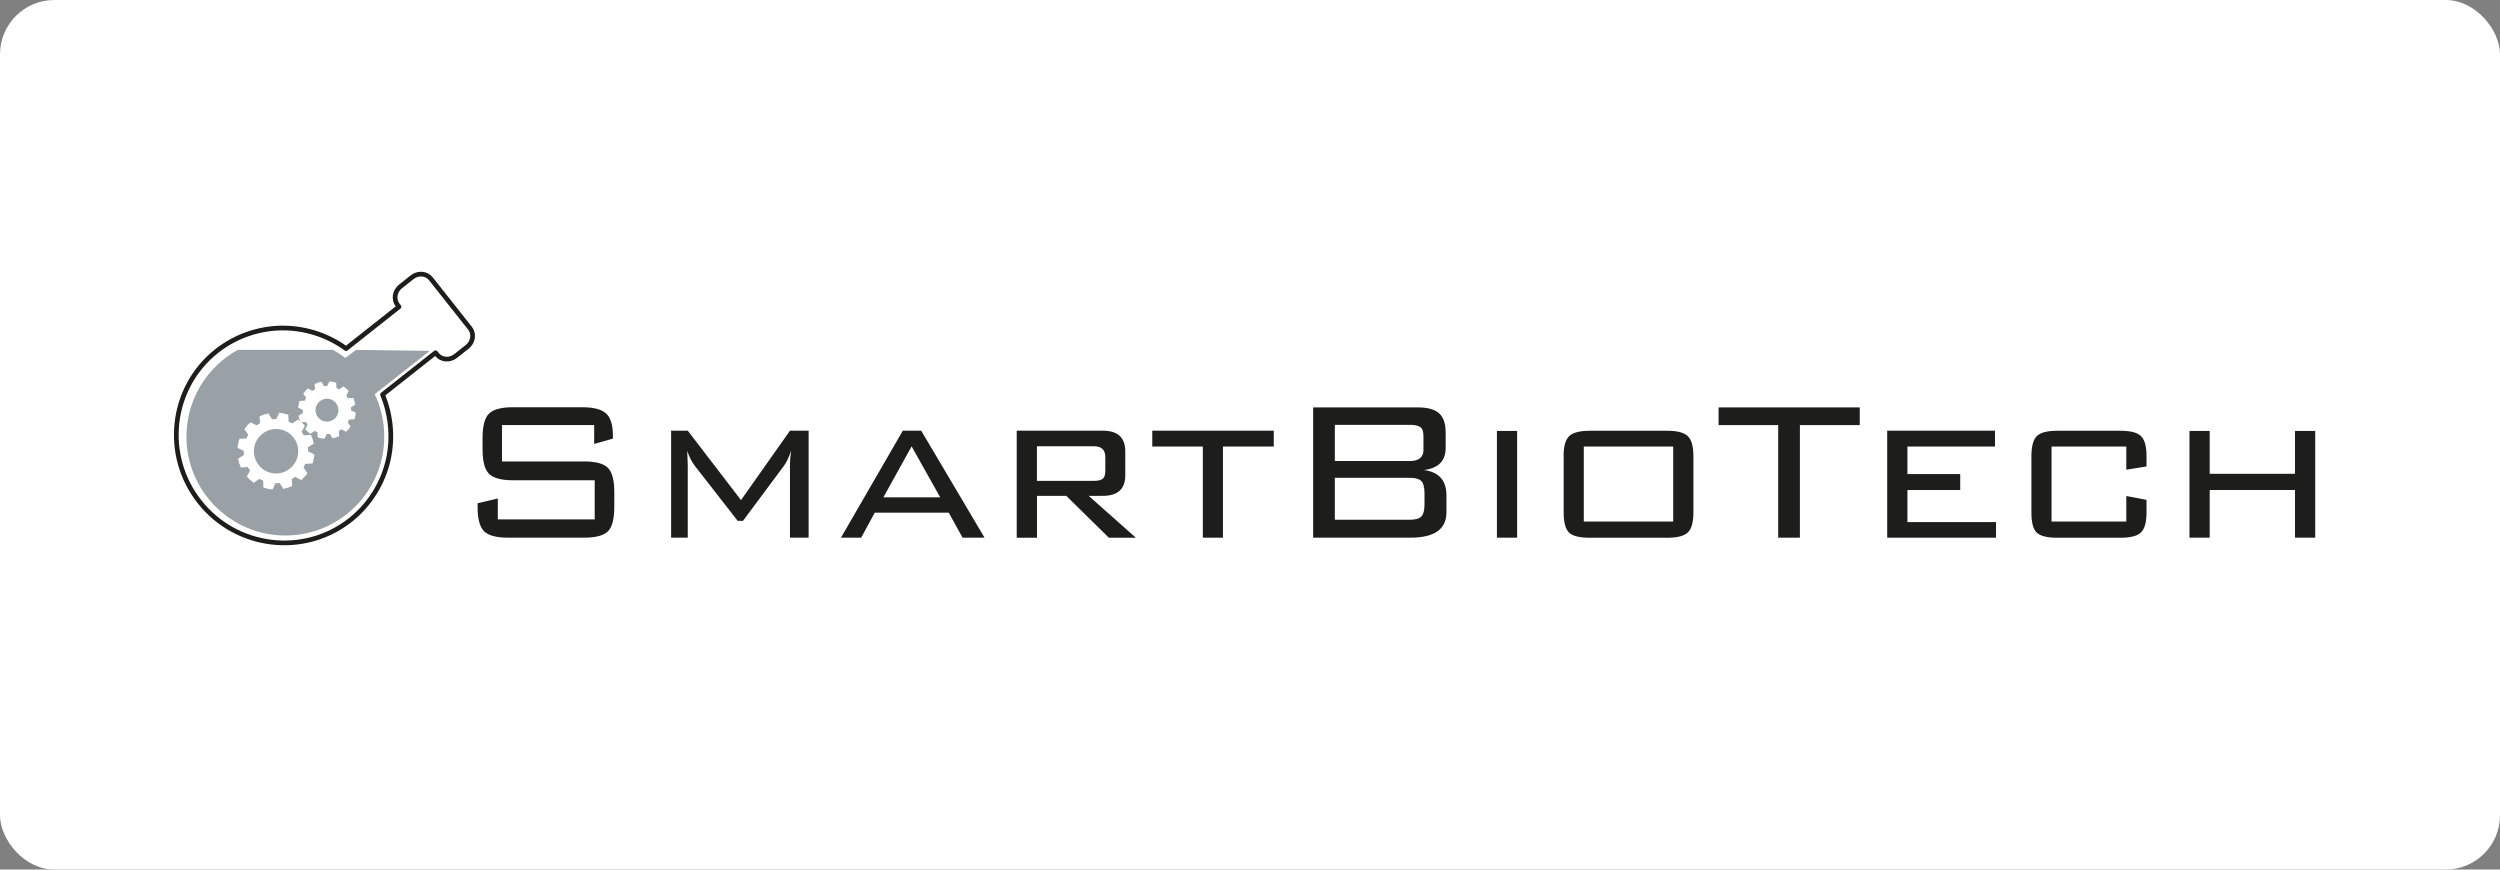 <?xml version="1.0" encoding="UTF-8"?> <svg xmlns="http://www.w3.org/2000/svg" width="230" height="80" viewBox="0 0 230 80" fill="none"><rect x="0" y="0" width="230" height="80" fill="#808080" stroke="none"/><rect width="230" height="80" rx="5" fill="white"></rect><g clip-path="url(#clip0_664_389)"><path d="M40.066 32.455L35.192 36.303C35.969 38.179 36.162 40.263 35.729 42.251C35.24 44.456 34.005 46.436 32.234 47.839C27.977 51.206 21.748 50.46 18.365 46.172C14.974 41.891 15.679 35.662 19.936 32.295C21.708 30.9 23.92 30.146 26.173 30.178C28.209 30.21 30.197 30.876 31.841 32.07L36.707 28.222L36.587 28.07C36.186 27.557 36.298 26.787 36.843 26.354L37.917 25.505C38.462 25.072 39.24 25.136 39.641 25.649L43.24 30.194C43.649 30.715 43.529 31.477 42.984 31.91L41.918 32.752C41.373 33.185 40.595 33.12 40.194 32.607L40.074 32.455H40.066Z" stroke="#1D1D1B" stroke-width="0.433" stroke-linejoin="round"></path><path fill-rule="evenodd" clip-rule="evenodd" d="M30.638 32.19C33.444 33.738 35.352 36.736 35.352 40.167C35.352 45.193 31.272 49.266 26.253 49.266C21.235 49.266 17.154 45.193 17.154 40.167C17.154 36.736 19.062 33.746 21.868 32.19H30.638Z" fill="#99A0A6"></path><path fill-rule="evenodd" clip-rule="evenodd" d="M32.763 32.19L39.537 32.279L34.222 36.463L31.167 33.369L32.763 32.19Z" fill="#99A0A6"></path><path d="M28.746 42.644C28.835 42.38 28.899 42.099 28.923 41.81L28.346 41.53C28.346 41.434 28.346 41.346 28.338 41.249C28.338 41.217 28.338 41.185 28.33 41.153L28.867 40.808C28.811 40.528 28.722 40.255 28.602 39.999L27.961 40.047C27.897 39.935 27.825 39.83 27.752 39.726L28.049 39.165C27.865 38.949 27.648 38.764 27.416 38.596L26.887 38.956C26.774 38.892 26.67 38.836 26.55 38.788L26.526 38.155C26.261 38.067 25.981 38.003 25.692 37.978L25.412 38.556C25.323 38.556 25.227 38.556 25.131 38.564C25.099 38.564 25.067 38.564 25.035 38.572L24.69 38.035C24.41 38.091 24.137 38.179 23.88 38.299L23.928 38.932C23.816 38.997 23.712 39.061 23.616 39.141L23.047 38.844C22.83 39.029 22.646 39.245 22.477 39.478L22.838 40.007C22.774 40.111 22.718 40.231 22.67 40.343L22.029 40.367C21.94 40.632 21.884 40.913 21.852 41.201L22.421 41.482C22.421 41.578 22.421 41.666 22.429 41.762C22.429 41.794 22.437 41.827 22.445 41.859L21.9 42.203C21.956 42.484 22.045 42.756 22.165 43.013L22.798 42.965C22.862 43.077 22.926 43.181 23.006 43.285L22.71 43.847C22.894 44.063 23.111 44.248 23.343 44.416L23.872 44.055C23.985 44.119 24.097 44.175 24.209 44.223L24.233 44.857C24.498 44.945 24.778 45.009 25.067 45.033L25.347 44.456C25.444 44.456 25.532 44.456 25.628 44.448C25.66 44.448 25.692 44.448 25.724 44.432L26.069 44.977C26.358 44.921 26.63 44.833 26.879 44.712L26.831 44.079C26.943 44.015 27.047 43.951 27.151 43.871L27.72 44.167C27.929 43.975 28.121 43.767 28.282 43.534L27.921 43.005C27.985 42.893 28.041 42.788 28.089 42.668L28.722 42.644H28.746Z" fill="white"></path><path d="M32.602 38.588C32.666 38.388 32.715 38.179 32.731 37.963L32.298 37.755C32.298 37.682 32.298 37.618 32.298 37.546C32.298 37.522 32.298 37.498 32.29 37.474L32.691 37.217C32.651 37.001 32.586 36.8 32.498 36.608L32.017 36.64C31.969 36.56 31.921 36.48 31.857 36.4L32.081 35.975C31.937 35.815 31.785 35.67 31.608 35.55L31.207 35.822C31.127 35.774 31.039 35.726 30.951 35.694L30.935 35.213C30.735 35.149 30.526 35.101 30.31 35.085L30.101 35.518C30.029 35.518 29.957 35.518 29.885 35.518C29.861 35.518 29.837 35.518 29.813 35.526L29.556 35.125C29.348 35.165 29.139 35.229 28.947 35.325L28.987 35.806C28.907 35.855 28.827 35.903 28.746 35.959L28.322 35.734C28.161 35.879 28.017 36.031 27.897 36.207L28.169 36.608C28.121 36.688 28.073 36.776 28.041 36.865L27.56 36.881C27.488 37.081 27.448 37.289 27.432 37.506L27.865 37.714C27.865 37.779 27.865 37.851 27.865 37.923C27.865 37.947 27.865 37.971 27.865 37.995L27.464 38.252C27.504 38.46 27.576 38.668 27.664 38.853L28.145 38.821C28.193 38.901 28.241 38.981 28.305 39.061L28.081 39.486C28.217 39.646 28.378 39.791 28.554 39.911L28.955 39.638C29.035 39.687 29.123 39.735 29.211 39.767L29.227 40.24C29.428 40.304 29.636 40.352 29.853 40.368L30.061 39.935C30.133 39.935 30.205 39.935 30.27 39.927C30.294 39.927 30.318 39.927 30.342 39.919L30.598 40.328C30.807 40.288 31.015 40.224 31.2 40.127L31.167 39.646C31.248 39.598 31.328 39.55 31.408 39.494L31.833 39.719C31.993 39.574 32.137 39.422 32.258 39.246L31.985 38.853C32.033 38.773 32.081 38.684 32.113 38.596L32.594 38.572L32.602 38.588Z" fill="white"></path><path d="M54.656 39.109H46.183V42.452H53.734C54.816 42.452 55.554 42.653 55.939 43.053C56.324 43.454 56.516 44.2 56.516 45.282V46.629C56.516 47.727 56.324 48.481 55.939 48.873C55.554 49.266 54.816 49.467 53.734 49.467H46.744C45.661 49.467 44.924 49.266 44.531 48.873C44.138 48.481 43.938 47.735 43.938 46.629V46.3L45.798 45.859V47.783H54.712V44.184H47.185C46.118 44.184 45.389 43.983 44.988 43.59C44.595 43.198 44.395 42.444 44.395 41.346V40.304C44.395 39.189 44.595 38.436 44.988 38.051C45.389 37.666 46.118 37.466 47.185 37.466H53.574C54.592 37.466 55.322 37.65 55.746 38.027C56.171 38.396 56.388 39.085 56.388 40.095V40.352L54.664 40.841V39.101L54.656 39.109Z" fill="#1D1D1B"></path><path d="M63.226 41.458L63.274 42.829V49.467H61.743V39.622H63.274L68.172 46.011L72.677 39.622H74.393V49.467H72.677V42.829C72.677 42.348 72.718 41.891 72.79 41.458C72.573 42.075 72.357 42.532 72.14 42.829L68.356 47.919H67.868L63.939 42.877C63.651 42.508 63.402 42.035 63.218 41.458H63.226Z" fill="#1D1D1B"></path><path d="M81.271 45.755H86.498L83.869 41.065L81.271 45.755ZM77.367 49.467L83.059 39.622H84.75L90.579 49.467H88.558L87.284 47.166H80.478L79.227 49.467H77.367Z" fill="#1D1D1B"></path><path d="M93.537 49.467V39.622H101.457C102.836 39.622 103.525 40.255 103.525 41.53V43.735C103.525 44.985 102.836 45.618 101.457 45.618H100.158L104.503 49.474H102.018L98.098 45.618H95.404V49.474H93.545L93.537 49.467ZM100.647 41.057H95.396V44.24H100.647C101.144 44.24 101.457 44.127 101.577 43.887C101.657 43.751 101.689 43.534 101.689 43.238V42.059C101.689 41.394 101.345 41.057 100.647 41.057Z" fill="#1D1D1B"></path><path d="M112.512 41.081V49.467H110.66V41.081H106.01V39.622H117.186V41.081H112.512Z" fill="#1D1D1B"></path><path d="M120.809 49.466V37.481H130.469C131.351 37.481 131.992 37.666 132.401 38.027C132.802 38.387 133.002 38.98 133.002 39.806V41.201C133.002 42.396 132.337 43.077 131.006 43.245C132.385 43.422 133.074 44.199 133.074 45.594V47.125C133.074 48.689 131.968 49.466 129.756 49.466H120.817H120.809ZM130.958 41.337V40.127C130.958 39.71 130.862 39.429 130.669 39.293C130.477 39.157 130.164 39.085 129.732 39.085H122.805V42.412H129.732C130.557 42.412 130.966 42.051 130.966 41.345L130.958 41.337ZM131.054 46.396V45.402C131.054 44.849 130.958 44.464 130.766 44.264C130.573 44.063 130.229 43.959 129.732 43.959H122.805V47.815H129.732C130.229 47.815 130.573 47.719 130.766 47.51C130.958 47.31 131.054 46.941 131.054 46.396Z" fill="#1D1D1B"></path><path d="M139.576 49.466H137.716V39.645H139.576V49.466Z" fill="#1D1D1B"></path><path d="M143.849 41.971C143.849 41.073 144.017 40.456 144.362 40.127C144.699 39.798 145.34 39.63 146.27 39.63H153.38C154.31 39.63 154.944 39.798 155.28 40.127C155.625 40.464 155.793 41.073 155.793 41.971V47.15C155.793 48.047 155.625 48.657 155.28 48.985C154.944 49.314 154.302 49.474 153.38 49.474H146.27C145.324 49.474 144.682 49.314 144.354 49.001C144.025 48.681 143.857 48.071 143.857 47.157V41.979L143.849 41.971ZM145.709 47.983H153.934V41.081H145.709V47.983Z" fill="#1D1D1B"></path><path d="M165.59 39.109V49.466H163.594V39.109H158.11V37.481H171.097V39.109H165.59Z" fill="#1D1D1B"></path><path d="M173.623 49.467V39.622H183.539V41.081H175.482V43.614H180.34V45.081H175.482V48.032H183.635V49.467H173.623Z" fill="#1D1D1B"></path><path d="M195.62 41.081H188.742V47.983H195.62V45.634L197.48 45.987V47.15C197.48 48.047 197.311 48.657 196.967 48.985C196.63 49.314 195.997 49.474 195.067 49.474H189.287C188.341 49.474 187.7 49.314 187.379 49.001C187.05 48.681 186.89 48.071 186.89 47.157V41.979C186.89 41.065 187.058 40.448 187.387 40.119C187.724 39.79 188.357 39.63 189.287 39.63H195.067C195.997 39.63 196.63 39.79 196.967 40.119C197.311 40.44 197.48 41.065 197.48 41.979V42.909L195.62 43.213V41.097V41.081Z" fill="#1D1D1B"></path><path d="M201.432 49.466V39.645H203.292V43.59H211.14V39.645H213V49.466H211.14V45.081H203.292V49.466H201.432Z" fill="#1D1D1B"></path><path fill-rule="evenodd" clip-rule="evenodd" d="M25.395 39.47C26.526 39.47 27.44 40.384 27.44 41.514C27.44 42.644 26.526 43.558 25.395 43.558C24.265 43.558 23.359 42.644 23.359 41.514C23.359 40.384 24.273 39.47 25.395 39.47Z" fill="#99A0A6"></path><path fill-rule="evenodd" clip-rule="evenodd" d="M30.085 36.68C30.662 36.68 31.135 37.153 31.135 37.738C31.135 38.323 30.662 38.788 30.085 38.788C29.508 38.788 29.027 38.315 29.027 37.738C29.027 37.161 29.5 36.68 30.085 36.68Z" fill="#99A0A6"></path></g><defs><clipPath id="clip0_664_389"><rect width="197" height="25.172" fill="white" transform="translate(16 25)"></rect></clipPath></defs></svg> 